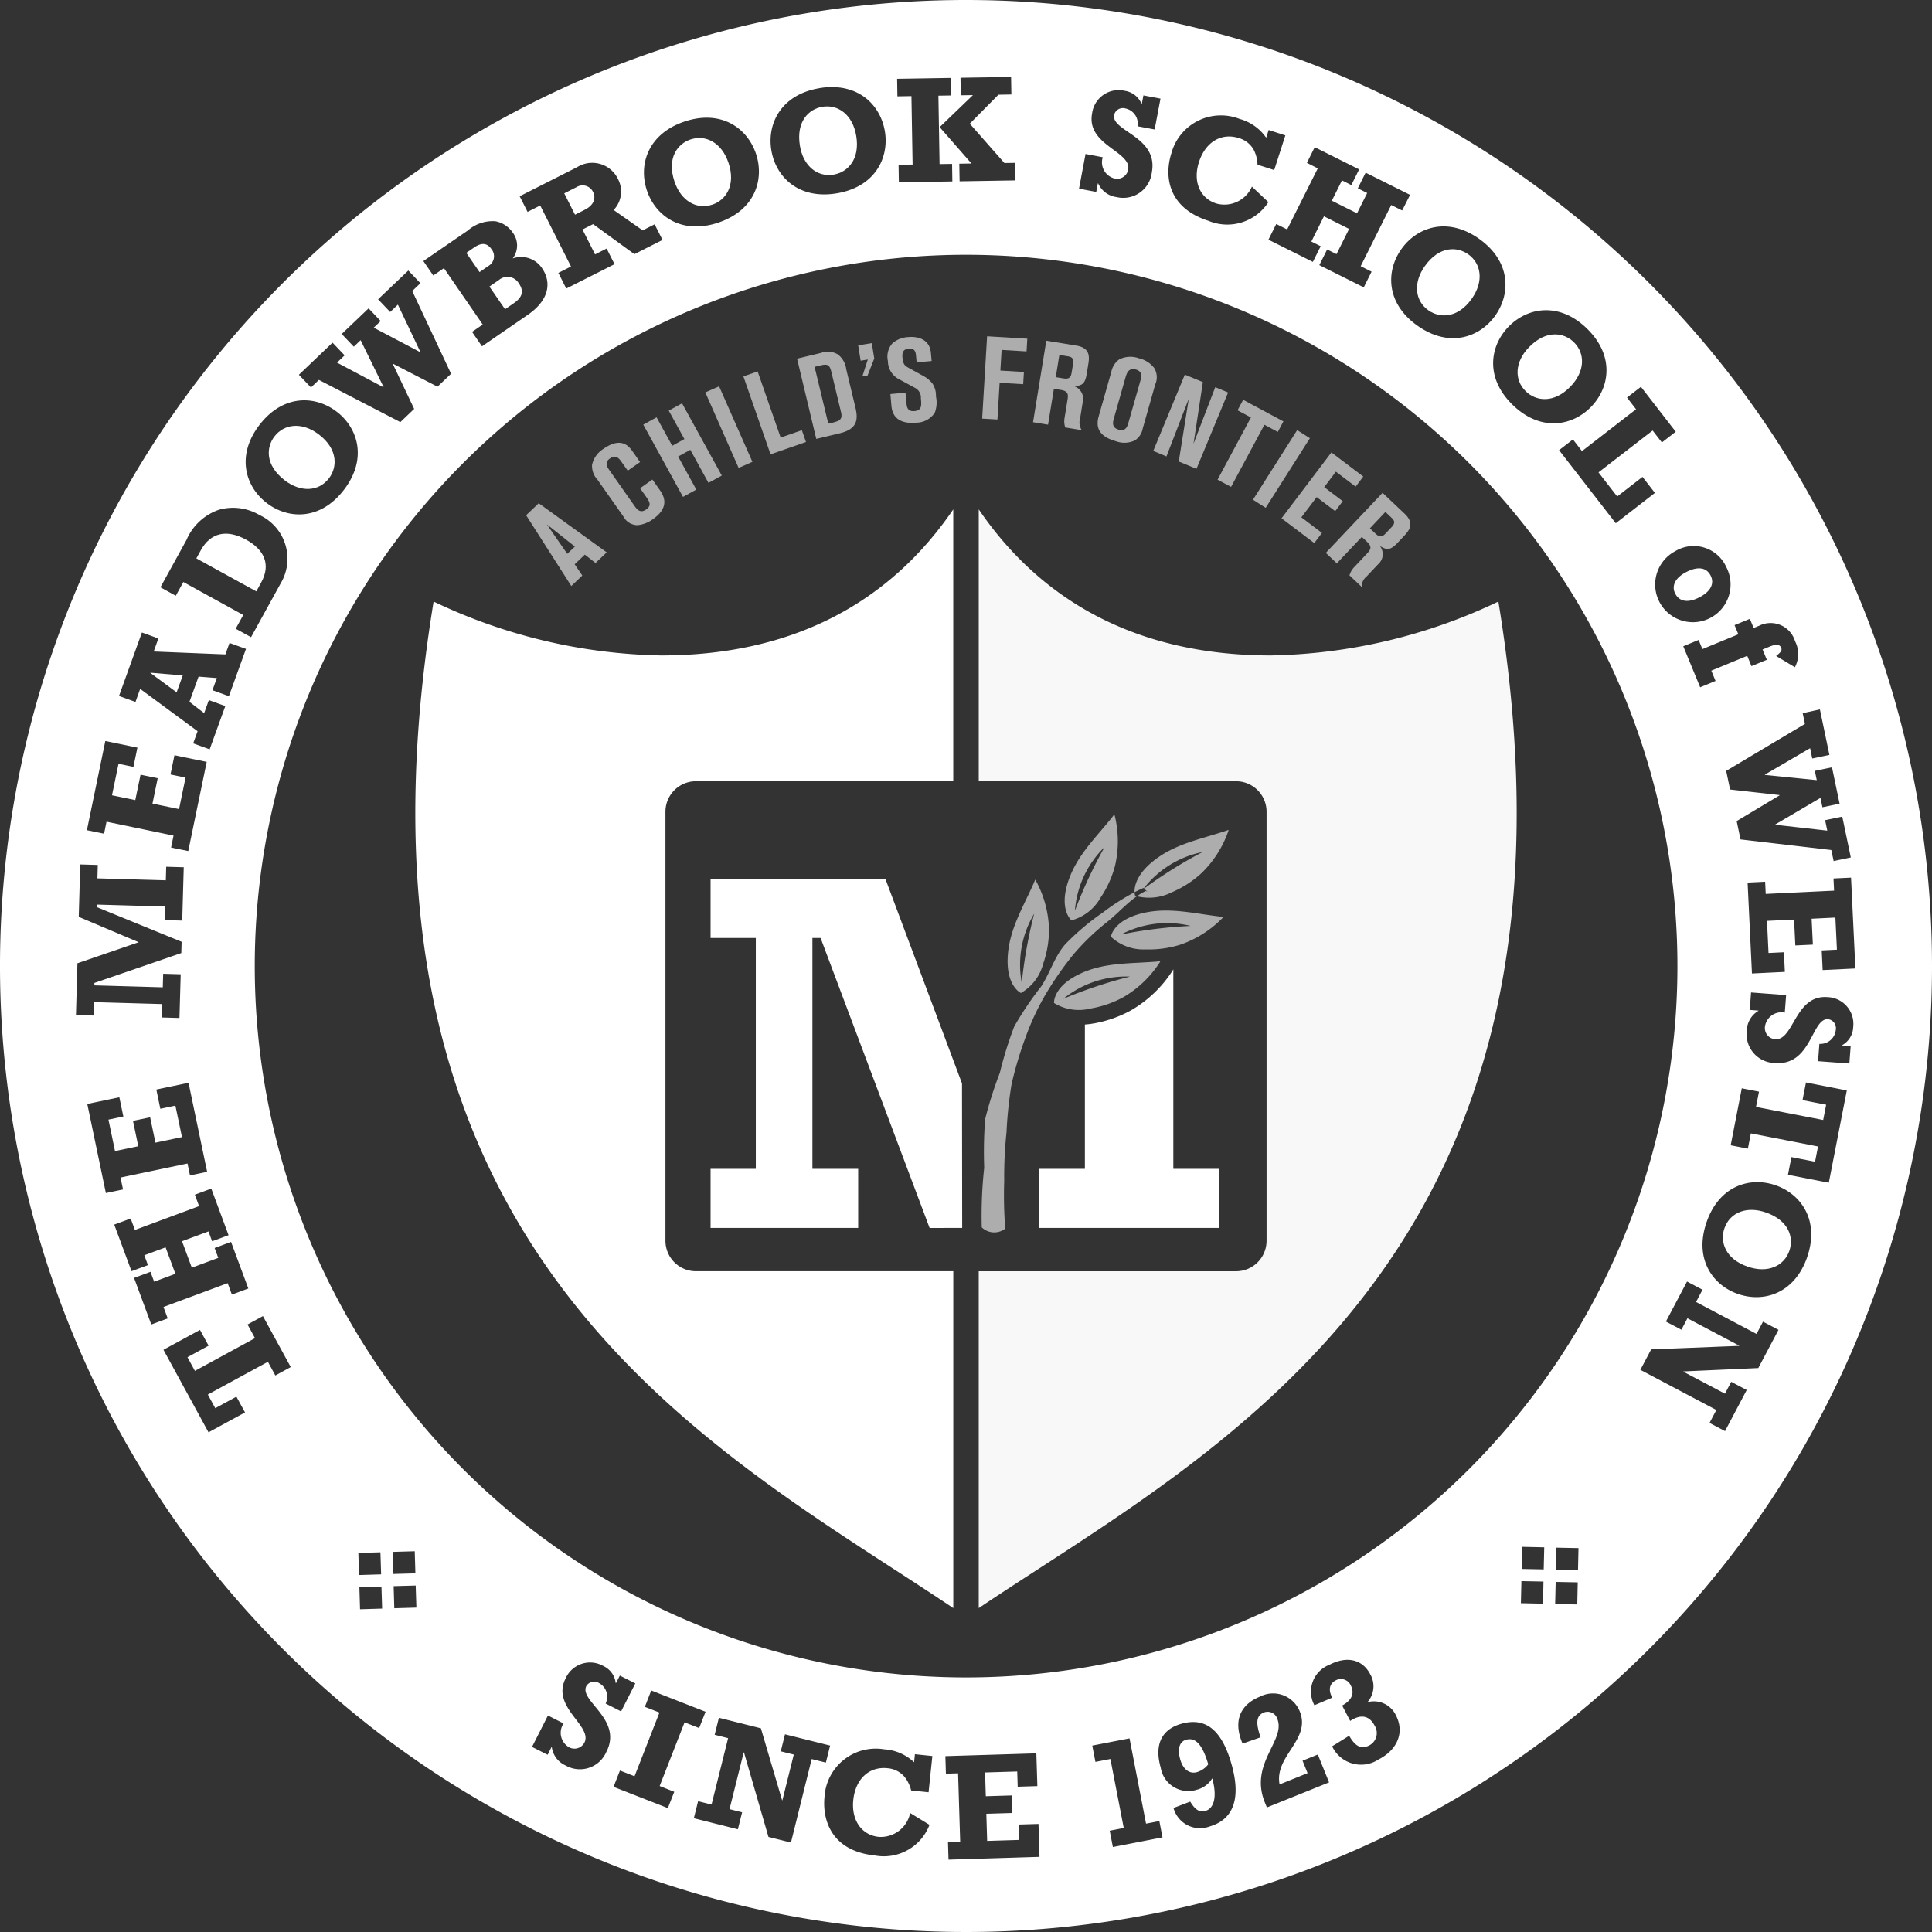 <svg id="Group_18070" data-name="Group 18070" xmlns="http://www.w3.org/2000/svg" xmlns:xlink="http://www.w3.org/1999/xlink" width="165.23" height="165.23" viewBox="0 0 165.23 165.23">
  <rect x="0" y="0" width="165.23" height="165.23" fill="#333333" stroke="none"/>
  <defs>
    <clipPath id="clip-path">
      <rect id="Rectangle_3291" data-name="Rectangle 3291" width="165.23" height="165.23" fill="none"/>
    </clipPath>
    <clipPath id="clip-path-2">
      <rect id="Rectangle_3288" data-name="Rectangle 3288" width="75.626" height="21.422" fill="none"/>
    </clipPath>
    <clipPath id="clip-path-3">
      <rect id="Rectangle_3289" data-name="Rectangle 3289" width="46.007" height="93.967" fill="none"/>
    </clipPath>
    <clipPath id="clip-path-4">
      <rect id="Rectangle_3290" data-name="Rectangle 3290" width="21.139" height="35.747" fill="none"/>
    </clipPath>
  </defs>
  <g id="Group_18083" data-name="Group 18083">
    <g id="Group_18080" data-name="Group 18080">
      <g id="Group_18079" data-name="Group 18079" clip-path="url(#clip-path)">
        <path id="Path_33111" data-name="Path 33111" d="M47.764,25.908a.96.96,0,0,0,.287-1.447c-.333-.483-.783-.633-1.5-.137l-.655.45,1.13,1.644Z" transform="translate(-6.016 -3.149)" fill="#fff"/>
        <path id="Path_33112" data-name="Path 33112" d="M27.822,46.576c1.355,1.038,2.9.974,3.778-.174.738-.962.766-2.5-.846-3.736-1.448-1.11-2.977-.936-3.818.161-.706.92-.81,2.449.886,3.749" transform="translate(-3.468 -5.495)" fill="#fff"/>
        <path id="Path_33113" data-name="Path 33113" d="M116.653,171.231c-.576.164-.765.787-.5,1.7.24.839.792,1.25,1.43,1.068a1.916,1.916,0,0,0,.961-.667c-.438-1.487-1-2.357-1.888-2.1" transform="translate(-15.211 -22.442)" fill="#fff"/>
        <path id="Path_33114" data-name="Path 33114" d="M140.45,29.757c.991.7,2.528.668,3.7-.992,1.053-1.491.819-3.012-.31-3.809-.947-.669-2.479-.714-3.712,1.032-.985,1.4-.859,2.935.321,3.769" transform="translate(-18.283 -3.215)" fill="#fff"/>
        <path id="Path_33115" data-name="Path 33115" d="M17.57,66.446l-2.755-.234-.009.024,2.241,1.655Z" transform="translate(-1.941 -8.68)" fill="#fff"/>
        <path id="Path_33116" data-name="Path 33116" d="M69.58,19.287c1.15-.383,2.037-1.641,1.394-3.571-.578-1.732-1.942-2.445-3.253-2.008-1.1.367-2.045,1.575-1.369,3.6.54,1.621,1.856,2.432,3.229,1.975" transform="translate(-8.668 -1.781)" fill="#fff"/>
        <path id="Path_33117" data-name="Path 33117" d="M81.606,16.306c1.2-.2,2.268-1.3,1.935-3.308-.3-1.8-1.534-2.719-2.9-2.493-1.144.19-2.266,1.236-1.916,3.345.28,1.684,1.451,2.692,2.879,2.456" transform="translate(-10.312 -1.373)" fill="#fff"/>
        <path id="Path_33118" data-name="Path 33118" d="M164.872,58.117c.364.693,1.123.793,2.08.29s1.295-1.179.931-1.872-1.117-.782-2.1-.267c-.923.485-1.264,1.178-.913,1.848" transform="translate(-21.595 -7.333)" fill="#fff"/>
        <path id="Path_33119" data-name="Path 33119" d="M153.88,37.383c1.274-1.307,1.282-2.845.292-3.809-.831-.809-2.337-1.095-3.828.435-1.191,1.224-1.309,2.764-.274,3.775.868.846,2.391,1.057,3.81-.4" transform="translate(-19.58 -4.315)" fill="#fff"/>
        <path id="Path_33120" data-name="Path 33120" d="M24.873,56.695c.848-1.541.251-2.807-1.29-3.655-1.667-.918-3.044-.6-3.873.9l-.384.7,5.126,2.821Z" transform="translate(-2.533 -6.886)" fill="#fff"/>
        <path id="Path_33121" data-name="Path 33121" d="M57.282,20.336c.919-.464.928-1.11.716-1.529a.989.989,0,0,0-1.417-.408l-1.046.529.922,1.826Z" transform="translate(-7.28 -2.393)" fill="#fff"/>
        <path id="Path_33122" data-name="Path 33122" d="M49.507,30.02l.762-.525c.871-.6.779-1.168.41-1.7a1.127,1.127,0,0,0-1.693-.276l-.816.561Z" transform="translate(-6.315 -3.573)" fill="#fff"/>
        <path id="Path_33123" data-name="Path 33123" d="M173.238,119.3c-1.614-.558-3.058-.009-3.53,1.358-.4,1.146.062,2.614,1.983,3.278,1.724.6,3.121-.052,3.571-1.358.38-1.1,0-2.579-2.025-3.278" transform="translate(-22.23 -15.611)" fill="#fff"/>
        <path id="Path_33124" data-name="Path 33124" d="M82.616,0A82.615,82.615,0,1,0,165.23,82.615,82.616,82.616,0,0,0,82.616,0m76.063,82.827-2.8.135-.08-1.68,1.3-.063-.132-2.747-2.032.1.106,2.214-1.5.071-.106-2.213-2.317.111.131,2.747,1.316-.063.081,1.679-2.814.136-.372-7.773,1.5-.072.05,1.043,5.846-.281-.05-1.042,1.5-.071Zm-3.035-22.155.812,3.891-1.467.306-.183-.879-3.868,2.258.005.026,4.432.445-.165-.791,1.467-.306.65,3.112-1.467.306-.169-.8-3.864,2.273.005.025,4.443.5-.186-.892,1.467-.307.731,3.495-1.468.307-.2-.944-7.765-.907-.328-1.568,3.666-2.2-.005-.026-4.225-.474-.334-1.594,6.736-4.016-.193-.918Zm-5.99-7.747.323.784.482-.2a2.185,2.185,0,0,1,3.061,1.332,2.386,2.386,0,0,1-.016,2.221L151.9,56.1c.392-.317.531-.46.427-.713-.115-.277-.428-.317-.971-.093l-.614.253.363.88-1.314.542-.362-.88-3.073,1.268.362.88-1.314.542-1.447-3.508,1.314-.542.322.784,3.074-1.268-.323-.784Zm-2.017-4.431a3.225,3.225,0,1,1-4.352-1.365,3.055,3.055,0,0,1,4.352,1.365m-7.3-15.413,2.977,3.842-1.185.918-.79-1.02L136.708,40.4l1.6,2.06,2.164-1.675,1.062,1.369-3.349,2.594L133.336,38.5l1.185-.918.774,1L139.92,35l-.774-1ZM135.719,28.1c2.362,2.3,1.982,5.025.345,6.705-1.583,1.624-4.3,2.157-6.7-.181-2.381-2.319-1.946-5.044-.346-6.687,1.647-1.689,4.37-2.111,6.7.162m-9.23-7.681c2.694,1.9,2.747,4.651,1.394,6.568-1.308,1.853-3.912,2.806-6.648.874-2.715-1.917-2.714-4.676-1.389-6.55,1.36-1.927,3.983-2.772,6.644-.892m-14.72-6.491.669-1.34,3.8,1.9-.669,1.341-.8-.4-.867,1.737,2.156,1.077.867-1.737-.8-.4.669-1.34,3.8,1.9L119.916,18l-.933-.466-2.613,5.233.932.467-.67,1.34-3.8-1.9.67-1.34.8.4,1.077-2.157L113.227,18.5l-1.077,2.157.8.4-.67,1.34-3.8-1.9.67-1.341.931.466L112.7,14.4Zm-11.585-.838a4.39,4.39,0,0,1,5.827-2.92,4.083,4.083,0,0,1,2.277,1.608l.211-.658,1.428.459-.954,2.966-1.428-.459a2.975,2.975,0,0,0-.309-1.249,2.127,2.127,0,0,0-1.273-1.025c-1.514-.487-2.874.335-3.428,2.06-.527,1.639.077,3.079,1.48,3.53a2.565,2.565,0,0,0,3.052-1.443l1.408,1.33a4.18,4.18,0,0,1-5.115,1.6c-3.6-1.157-3.765-3.962-3.174-5.8m-7.348.08,1.473.278a1.427,1.427,0,0,0,1.035,1.826.962.962,0,0,0,1.137-.754c.3-1.587-3.6-2.1-3.083-4.825a2.287,2.287,0,0,1,2.79-1.927,1.841,1.841,0,0,1,1.435,1.106l.027.005.135-.718,1.461.275-.5,2.639-1.46-.275a1.325,1.325,0,0,0-1.014-1.517.775.775,0,0,0-.991.542c-.267,1.408,3.8,1.844,3.225,4.918A2.46,2.46,0,0,1,95.5,16.856a2.01,2.01,0,0,1-1.583-1.174l-.025,0-.138.73-1.473-.277ZM86.47,6.579l.025,1.5L85.388,8.1l-2.45,2.477L85.9,13.942l.9-.014.025,1.5-4.757.077L82.042,14l1.042-.017-2.722-3.111L83.21,8.132l-1.042.017-.024-1.5ZM81.3,6.664l.024,1.5-1.069.017.1,5.852,1.069-.017.024,1.5-4.575.075-.024-1.5,1.2-.019-.1-5.853-1.2.02-.024-1.5Zm-11.231.875c3.254-.54,5.224,1.38,5.609,3.695.371,2.237-.812,4.747-4.117,5.3-3.279.545-5.218-1.42-5.593-3.684-.387-2.327.886-4.772,4.1-5.306M58.54,10.394c3.129-1.043,5.377.545,6.119,2.772.717,2.151-.058,4.815-3.237,5.875-3.155,1.051-5.377-.586-6.1-2.762-.746-2.239.129-4.853,3.221-5.884m-9.182,3.9a2.439,2.439,0,0,1,3.488,1.011,2.28,2.28,0,0,1-.368,2.653L54.962,19.7l1.023-.517.676,1.337-2.407,1.216-3.53-2.567-.907.458,1.075,2.128.989-.5.675,1.337-4.128,2.085-.675-1.338,1.081-.546L46.2,17.574l-1.081.547-.676-1.337ZM40,19.72a3.231,3.231,0,0,1,2.36-.8,2.315,2.315,0,0,1,1.489.97,1.828,1.828,0,0,1,0,2.212,2.147,2.147,0,0,1,2.515.849c.775,1.128.689,2.659-1.234,3.98l-3.909,2.688-.849-1.236.912-.627-3.316-4.822-.912.626-.85-1.234ZM28.44,29.306l1.034,1.085-.652.62,3.96,2.1.019-.018-1.959-4-.585.557-1.034-1.086,2.3-2.193,1.033,1.086-.594.566,3.969,2.09.018-.019-1.92-4.039-.66.629-1.034-1.086,2.587-2.462,1.034,1.085-.7.666,3.321,7.079-1.161,1.106L33.615,31.11l-.019.018,1.825,3.843L34.24,36.1l-6.966-3.609-.679.647-1.034-1.085Zm-6.254,7.042c2.005-2.617,4.755-2.562,6.616-1.134,1.8,1.379,2.65,4.019.613,6.676-2.022,2.637-4.778,2.527-6.6,1.132-1.872-1.435-2.613-4.088-.63-6.674m-6.234,9.825a4.662,4.662,0,0,1,2.791-2.584,4.464,4.464,0,0,1,3.452.458,4.115,4.115,0,0,1,1.816,5.834l-2.539,4.612-1.313-.723.647-1.176L15.68,49.773l-.647,1.176-1.313-.723Zm-3.815,7.92,1.409.509-.4,1.115,6.129.249.355-.98,1.409.509-1.462,4.044-1.408-.51.376-1.041-1.562-.122-.78,2.156,1.258.967.4-1.115,1.409.509-1.338,3.7-1.409-.509.377-1.041-4.912-3.618-.4,1.115-1.409-.509ZM9.007,63.371l2.745.567-.341,1.647-1.276-.264-.557,2.694,1.992.411.449-2.171,1.468.3-.448,2.171,2.273.47.557-2.694-1.289-.266.34-1.647,2.758.569L16.1,72.785l-1.468-.3.21-1.022L9.111,70.275,8.9,71.3l-1.468-.3ZM6.621,82.381l5.243-1.8-5.13-2.168.128-4.483,1.5.043-.032,1.147,5.851.167.033-1.16,1.5.043-.129,4.561-1.5-.042.033-1.16-5.852-.167-.006.209,7.272,2.972-.027.965-7.43,2.553-.005.209,5.851.167.033-1.16,1.5.043-.107,3.74-1.5-.043.032-1.147-5.851-.166-.033,1.146-1.5-.043Zm.843,12.033,2.742-.573.344,1.646-1.276.266.562,2.691,1.99-.415-.453-2.169,1.467-.306.453,2.168,2.27-.474L15,94.556l-1.289.27L13.37,93.18l2.754-.576,1.591,7.615-1.467.307-.213-1.02-5.727,1.2.213,1.02-1.467.306Zm4,14.877,1.405-.52.314.844L15,108.939l-.838-2.261-1.822.675.313.844-1.405.52-1.479-3.985,1.406-.521.363.978,5.488-2.037-.362-.978,1.406-.522,1.478,3.986-1.406.521-.313-.844-2.262.839.838,2.262,2.263-.839-.314-.844,1.406-.522,1.479,3.985-1.407.522-.362-.978-5.489,2.037.363.978-1.406.521Zm12.085,8.345-.637-1.168-5.138,2.8.637,1.166,1.808-.986.737,1.349-3.124,1.7-3.853-7.059,3.124-1.7.736,1.35-1.807.986.637,1.168,5.138-2.8-.637-1.167,1.316-.718,2.38,4.359Zm7.1,15.174,1.887-.053.059,1.886L30.7,134.7Zm.143,4.819-.056-1.89,1.886-.053.06,1.886Zm2.787-4.907,1.89-.056.056,1.891-1.887.052Zm.142,4.82-.056-1.891,1.886-.052.06,1.887ZM51.862,149.81a2.459,2.459,0,0,1-3.48,1.184,2.011,2.011,0,0,1-1.19-1.569l-.023-.012-.336.663L45.5,149.4l1.362-2.683,1.336.679a1.426,1.426,0,0,0,.481,2.042.963.963,0,0,0,1.3-.4c.732-1.441-2.865-3.019-1.608-5.492a2.287,2.287,0,0,1,3.217-1.07,1.841,1.841,0,0,1,1.069,1.464l.023.01.33-.65,1.324.673-1.216,2.392-1.324-.673a1.325,1.325,0,0,0-.548-1.74.778.778,0,0,0-1.1.244c-.648,1.277,3.134,2.833,1.718,5.621m5.8,3.423-.547,1.395-4.646-1.818.547-1.395,1.249.488,2.131-5.446-1.249-.489.546-1.4,4.647,1.819-.547,1.395-1.249-.488-2.131,5.446Zm9.981,4.342-1.923-.481-2.093-7.226-.025-.007-1.212,4.857,1.076.268-.363,1.455L59.34,155.5l.363-1.455,1.15.287,1.417-5.679-1.15-.287.362-1.455,3.592.9,1.812,6.149.025.006.976-3.909-1.114-.277.363-1.455,3.858.963-.363,1.454-1.214-.3Zm7.507-.487a2.564,2.564,0,0,0,2.689-2.039l1.652,1.011a4.181,4.181,0,0,1-4.677,2.618c-3.761-.392-4.5-3.1-4.3-5.023a4.39,4.39,0,0,1,5.1-4.055,4.076,4.076,0,0,1,2.559,1.106l.072-.687,1.491.155-.323,3.1-1.491-.156a2.966,2.966,0,0,0-.561-1.159,2.126,2.126,0,0,0-1.456-.742c-1.582-.165-2.743.92-2.932,2.722-.178,1.712.71,3,2.176,3.15m5.969,1.947-.045-1.5,1.043-.032-.179-5.852-1.043.032-.045-1.5,7.78-.238.087,2.8-1.682.052-.04-1.3-2.75.083.063,2.033,2.215-.068.046,1.5-2.216.067.07,2.32,2.751-.084-.041-1.316,1.682-.05.085,2.814Zm14.056-1.08-.27-1.395,1.2-.233-1.142-5.9-1.28.248-.27-1.395,3.186-.617,1.413,7.293,1.138-.221.27,1.395Zm8.242-1.746a2.347,2.347,0,0,1-3.057-1.593l1.429-.544c.324.516.672.973,1.31.791.7-.2,1.024-1.16.574-2.78a2.174,2.174,0,0,1-1.345.98,2.388,2.388,0,0,1-3.061-1.889c-.576-2.018.118-3.287,1.747-3.753,2.079-.593,3.463.5,4.3,3.421.82,2.87.247,4.754-1.9,5.366m4.931-1.636-.176-.435c-1.347-3.337,1.812-5.3,1.07-7.139a.869.869,0,0,0-1.137-.553c-.689.279-.711.92-.294,2.129l-1.541.538c-.907-2.109-.013-3.411,1.462-4.007a2.459,2.459,0,0,1,3.432,1.259c.977,2.418-2.194,3.8-1.729,6.237l2.394-.965-.429-1.064,1.306-.527.961,2.382Zm9.581-4.124a2.733,2.733,0,0,1-4-1.107l1.455-.9c.48.809.959,1.221,1.733.818a1.189,1.189,0,0,0,.438-1.7c-.409-.786-1.124-1.031-2.081-.386l-.687-1.318c.816-.439,1.085-1.05.742-1.708a.925.925,0,0,0-1.289-.446c-.543.282-.657.827-.3,1.48l-1.528.649a2.463,2.463,0,0,1,1.284-3.461c1.492-.777,2.826-.472,3.493.812a2.049,2.049,0,0,1-.24,2.388,2.086,2.086,0,0,1,2.438,1.126c.739,1.422.163,2.913-1.455,3.756m-35.308-7a60.835,60.835,0,1,1,60.836-60.836,60.837,60.837,0,0,1-60.836,60.836m49.34-6.309-1.891-.041.044-1.887,1.887.037Zm.06-2.933-1.886-.037.04-1.891,1.891.041Zm2.87,3-1.891-.04.044-1.887,1.887.037Zm.063-2.93-1.889-.041.043-1.886,1.888.037ZM150.376,117l-6.4.288-.012.023,3.561,1.88.535-1.014,1.325.7-1.856,3.515-1.326-.7.585-1.106-6.5-3.433.925-1.75,7.514-.3.012-.023-4.424-2.337-.517.98-1.325-.7,1.807-3.423,1.325.7-.554,1.049,5.173,2.732.553-1.049,1.326.7Zm4.184-9.5c-1.077,3.116-3.7,3.933-5.92,3.166-2.144-.74-3.783-2.975-2.689-6.141,1.084-3.14,3.735-3.907,5.9-3.158,2.229.77,3.769,3.053,2.706,6.133m1.848-6.35-3.493-.681.295-1.509,2.021.394.255-1.305-5.744-1.119-.255,1.305-1.471-.287.949-4.874,1.472.286-.254,1.305,5.744,1.119.254-1.305-2.021-.394.295-1.51,3.492.681Zm1.869-11.676-.112,1.481-2.676-.2.112-1.481A1.324,1.324,0,0,0,157,88.088a.777.777,0,0,0-.648-.925c-1.429-.108-1.412,3.984-4.53,3.748a2.46,2.46,0,0,1-2.43-2.759,2.011,2.011,0,0,1,.991-1.7l0-.025-.74-.056.112-1.494,3,.227L152.64,86.6a1.427,1.427,0,0,0-1.7,1.23.96.96,0,0,0,.875,1.046c1.61.122,1.685-3.8,4.452-3.6a2.287,2.287,0,0,1,2.224,2.559,1.842,1.842,0,0,1-.94,1.549l0,.026Z" fill="#fff"/>
        <g id="Group_18072" data-name="Group 18072" transform="translate(44.994 28.761)" opacity="0.6">
          <g id="Group_18071" data-name="Group 18071">
            <g id="Group_18070-2" data-name="Group 18070" clip-path="url(#clip-path-2)">
              <path id="Path_33125" data-name="Path 33125" d="M51.782,50.556l1.078-1.025,5.814,4.2-.956.909-.914-.716-.869.826.653.963-.941.895Zm3.519,3.3.652-.62-2.4-1.9Z" transform="translate(-51.782 -35.254)" fill="#fff"/>
              <path id="Path_33126" data-name="Path 33126" d="M61.323,45.969l-.518-.735c-.3-.433-.551-.626-1.017-.3s-.231.713-.047.974L61.916,49c.242.343.518.613.991.28.5-.352.245-.711,0-1.063l-.529-.751,1.053-.742.576.817c.328.465,1.036,1.469-.533,2.575a2.664,2.664,0,0,1-1.315.51,1.377,1.377,0,0,1-1.211-.747l-2.21-3.136a1.735,1.735,0,0,1-.467-1.271,2.15,2.15,0,0,1,.968-1.367c1.568-1.105,2.224-.174,2.512.235l.626.89Z" transform="translate(-52.631 -34.474)" fill="#fff"/>
              <path id="Path_33127" data-name="Path 33127" d="M63.314,41.52l1.137-.626,1.338,2.433,1.041-.573-1.338-2.432,1.137-.626,3.4,6.179L68.89,46.5l-1.554-2.826-1.042.573,1.555,2.827-1.138.626Z" transform="translate(-53.293 -33.965)" fill="#fff"/>
              <path id="Path_33150" data-name="Path 33150" d="M.213.043H1.5V7.1H.213Z" transform="translate(15.115 4.846) rotate(-23.802)" fill="#fff"/>
              <path id="Path_33128" data-name="Path 33128" d="M73.169,36.983l1.217-.424,1.97,5.655,1.813-.632.352,1.011-3.03,1.055Z" transform="translate(-54.585 -33.553)" fill="#fff"/>
              <path id="Path_33129" data-name="Path 33129" d="M78.451,35.213l2.041-.49a1.707,1.707,0,0,1,1.425.11,1.877,1.877,0,0,1,.739,1.282l.77,3.207c.229.952.3,1.882-1.3,2.264l-2.032.487Zm2.671,5.557a5.534,5.534,0,0,0,.792-.211c.44-.177.345-.576.284-.829l-.822-3.421c-.147-.612-.372-.65-.925-.517l-.5.119Z" transform="translate(-55.278 -33.299)" fill="#fff"/>
              <path id="Path_33130" data-name="Path 33130" d="M84.468,33.961l1.163-.188.212,1.312-.574,1.459-.444.072.466-1.442-.612.1Z" transform="translate(-56.067 -33.188)" fill="#fff"/>
              <path id="Path_33131" data-name="Path 33131" d="M87.6,38.048l1.293-.119.075.816c.037.408.075.815.7.759s.6-.477.54-1.1a.921.921,0,0,0-.524-.895l-1.309-.712a1.755,1.755,0,0,1-.987-1.574,1.718,1.718,0,0,1,.374-1.5,2.214,2.214,0,0,1,1.374-.547c.756-.07,1.818.143,1.929,1.346l.063.7-1.283.118-.046-.507c-.031-.339-.066-.716-.633-.665-.348.033-.585.185-.533.752.054.586.2.7.491.867l1.353.747a2.426,2.426,0,0,1,.729.625,1.849,1.849,0,0,1,.291,1.086,2.475,2.475,0,0,1-.1,1.4,1.9,1.9,0,0,1-1.607.85c-1.1.1-1.988-.238-2.1-1.422Z" transform="translate(-56.446 -33.108)" fill="#fff"/>
              <path id="Path_33132" data-name="Path 33132" d="M97.091,33.1l3.439.206-.064,1.087-2.133-.128-.106,1.765,2.013.121-.063,1.046-2.014-.12-.188,3.14-1.306-.078Z" transform="translate(-57.666 -33.1)" fill="#fff"/>
              <path id="Path_33133" data-name="Path 33133" d="M102.811,33.535l2.565.417c1.253.2,1.117,1.042,1.012,1.683l-.123.75c-.144.888-.447,1-1.09,1.037a1.131,1.131,0,0,1,.751,1.358L105.7,40.2a1.155,1.155,0,0,0,.143.984l-1.41-.229a1.636,1.636,0,0,1-.063-.8l.243-1.49c.076-.474.13-.809-.54-.918l-.612-.1-.5,3.068-1.283-.209Zm.809,3.118.671.109c.582.094.644-.22.7-.575l.108-.66c.094-.573-.213-.622-.5-.668l-.671-.109Z" transform="translate(-58.323 -33.157)" fill="#fff"/>
              <path id="Path_33134" data-name="Path 33134" d="M111.887,41.268a1.514,1.514,0,0,1-.682,1.011,2.114,2.114,0,0,1-1.627.057c-1.528-.434-1.7-1.271-1.449-2.137l1.079-3.8a1.7,1.7,0,0,1,.686-1.062,2.154,2.154,0,0,1,1.686-.083,2.291,2.291,0,0,1,1.293.825,1.525,1.525,0,0,1,.085,1.416Zm-.214-4.039c.1-.356.241-.846-.365-1.018-.645-.182-.792.336-.9.711l-.972,3.423c-.11.384-.215.832.4,1.007s.749-.3.841-.624Z" transform="translate(-59.156 -33.367)" fill="#fff"/>
              <path id="Path_33135" data-name="Path 33135" d="M117.207,44.93l-1.516-.626.856-5.369-1.909,4.934L113.51,43.4l2.7-6.525,1.543.638-.8,5.273,1.858-4.837,1.1.454Z" transform="translate(-59.874 -33.595)" fill="#fff"/>
              <path id="Path_33136" data-name="Path 33136" d="M122.028,39.354l3.443,1.846-.481.9-1.144-.613L120.994,46.8l-1.154-.619,2.852-5.317-1.145-.614Z" transform="translate(-60.704 -33.92)" fill="#fff"/>
              <path id="Path_33151" data-name="Path 33151" d="M.055.259H7.107V1.548H.055Z" transform="matrix(0.536, -0.844, 0.844, 0.536, 61.915, 13.884)" fill="#fff"/>
              <path id="Path_33137" data-name="Path 33137" d="M130.4,44.531l2.726,2.063-.652.861-1.69-1.279-1,1.322,1.587,1.2-.646.852-1.585-1.2-1.309,1.729,1.76,1.334-.656.868-2.8-2.118Z" transform="translate(-61.529 -34.598)" fill="#fff"/>
              <path id="Path_33138" data-name="Path 33138" d="M135.346,48.507l1.889,1.786c.923.872.34,1.489-.107,1.962l-.522.553c-.619.653-.931.578-1.486.247a1.13,1.13,0,0,1-.14,1.546l-.988,1.046a1.151,1.151,0,0,0-.434.9l-1.04-.982a1.646,1.646,0,0,1,.4-.7l1.037-1.1c.329-.349.563-.6.07-1.063l-.452-.426-2.136,2.259-.945-.893Zm-1.081,3.036.494.467c.429.4.656.179.9-.083l.461-.487c.4-.421.173-.634-.037-.833l-.494-.467Z" transform="translate(-62.1 -35.12)" fill="#fff"/>
            </g>
          </g>
        </g>
        <path id="Path_33139" data-name="Path 33139" d="M62.27,112.685V75.993a2.607,2.607,0,0,1,2.607-2.607H86.885V50.134C81.463,58.087,73.19,62.627,61.9,62.627a46.976,46.976,0,0,1-19.457-4.609C33.23,114.239,66.86,130.636,86.887,144.1V115.291H64.877a2.606,2.606,0,0,1-2.607-2.607" transform="translate(-5.359 -6.572)" fill="#fff"/>
        <g id="Group_18075" data-name="Group 18075" transform="translate(83.703 43.562)" opacity="0.998">
          <g id="Group_18074" data-name="Group 18074">
            <g id="Group_18073" data-name="Group 18073" clip-path="url(#clip-path-3)">
              <path id="Path_33140" data-name="Path 33140" d="M140.772,58.018a46.963,46.963,0,0,1-19.456,4.609c-11.288,0-19.561-4.54-24.983-12.493V73.387h22.008a2.607,2.607,0,0,1,2.607,2.607v36.691a2.606,2.606,0,0,1-2.607,2.607H96.332V144.1c20.028-13.465,53.659-29.862,44.441-86.082" transform="translate(-96.331 -50.134)" fill="#f8f8f8"/>
            </g>
          </g>
        </g>
        <path id="Path_33141" data-name="Path 33141" d="M88.671,116.359l-9.323-24.8h-.7V111.3h3.914v5.057H69.938V111.3h3.87V91.558h-3.87V86.5h14.95L91.441,104l.016,12.357" transform="translate(-9.168 -11.34)" fill="#fff"/>
        <path id="Path_33142" data-name="Path 33142" d="M113.753,112.469V95.4a1.568,1.568,0,0,1-.132.221,10.447,10.447,0,0,1-3.48,3.289,10.266,10.266,0,0,1-3.258,1.134c-.235.039-.465.066-.694.083v12.341h-3.914v5.057h15.39v-5.057Z" transform="translate(-13.407 -12.507)" fill="#fff"/>
        <g id="Group_18078" data-name="Group 18078" transform="translate(83.922 69.652)" opacity="0.6">
          <g id="Group_18077" data-name="Group 18077">
            <g id="Group_18076" data-name="Group 18076" clip-path="url(#clip-path-4)">
              <path id="Path_33143" data-name="Path 33143" d="M109.69,87.819a19.4,19.4,0,0,0-2.716,1.738,21.215,21.215,0,0,0-3.189,2.692c-.9,1-1.306,2.425-2.071,3.618A28.277,28.277,0,0,0,99.4,99.305a32.241,32.241,0,0,0-1.229,3.958,33.322,33.322,0,0,0-1.257,3.96,37.186,37.186,0,0,0-.081,4.158,37.593,37.593,0,0,0-.209,5.1,1.535,1.535,0,0,0,2.007.109,37.624,37.624,0,0,1-.087-4.1,35.661,35.661,0,0,1,.195-4.131,35.242,35.242,0,0,1,.438-4.146,32.477,32.477,0,0,1,1.2-4.007,22.6,22.6,0,0,1,1.536-3.36,28.676,28.676,0,0,1,2.527-3.682,20.357,20.357,0,0,1,2.964-2.848c.862-.7,1.614-1.544,2.49-2.158a1.662,1.662,0,0,1-.162-.064,1.179,1.179,0,0,1-.038-.275" transform="translate(-96.583 -81.165)" fill="#fff" fill-rule="evenodd"/>
              <path id="Path_33144" data-name="Path 33144" d="M106.077,95.633c-2.449,1.1-2.337,2.549-2.337,2.549a4.062,4.062,0,0,0,3.123.472,8.9,8.9,0,0,0,2.836-.986,9.216,9.216,0,0,0,3.044-2.9.586.586,0,0,0,.087-.166c-.1.014-.192.023-.308.037-2.247.185-4.385.064-6.445.99m-1.538,2.194a8.485,8.485,0,0,1,5.7-1.9,39.9,39.9,0,0,0-5.7,1.9" transform="translate(-97.521 -82.055)" fill="#fff" fill-rule="evenodd"/>
              <path id="Path_33145" data-name="Path 33145" d="M112.137,89.825c-2.618.593-2.794,2.035-2.794,2.035a4.06,4.06,0,0,0,2.967,1.083,8.937,8.937,0,0,0,2.974-.406,9.214,9.214,0,0,0,3.558-2.235.6.6,0,0,0,.118-.144c-.1-.007-.193-.016-.309-.025-2.24-.263-4.311-.806-6.514-.308M110.2,91.672a8.482,8.482,0,0,1,5.964-.735,39.8,39.8,0,0,0-5.964.735" transform="translate(-98.256 -81.401)" fill="#fff" fill-rule="evenodd"/>
              <path id="Path_33146" data-name="Path 33146" d="M119.41,81.786c-2.141.709-4.247,1.093-6.031,2.478-1.559,1.205-1.73,2.268-1.712,2.75.254-.129.508-.255.772-.368l.026.027a8.5,8.5,0,0,1,5.027-3.1,38.686,38.686,0,0,0-5,3.126l.282.289-.142-.084a5.166,5.166,0,0,0-.759.453,4.316,4.316,0,0,0,2.984-.339,8.883,8.883,0,0,0,2.525-1.625,9.224,9.224,0,0,0,2.278-3.529.592.592,0,0,0,.045-.182c-.093.036-.18.068-.29.107" transform="translate(-98.56 -80.36)" fill="#fff" fill-rule="evenodd"/>
              <path id="Path_33147" data-name="Path 33147" d="M112.6,87.449l-.022-.023c-.023.029-.046.054-.068.083a.72.72,0,0,0,.089-.061" transform="translate(-98.671 -81.113)" fill="#fff" fill-rule="evenodd"/>
              <path id="Path_33148" data-name="Path 33148" d="M105.375,89.218a4.06,4.06,0,0,0,2.489-1.944,8.874,8.874,0,0,0,1.236-2.735,9.231,9.231,0,0,0-.01-4.2.517.517,0,0,0-.061-.176c-.058.082-.114.155-.185.248-1.41,1.76-2.968,3.228-3.712,5.359-.889,2.535.242,3.45.242,3.45m2.831-6.269a40.12,40.12,0,0,0-2.54,5.445,8.5,8.5,0,0,1,2.54-5.445" transform="translate(-97.659 -80.161)" fill="#fff" fill-rule="evenodd"/>
              <path id="Path_33149" data-name="Path 33149" d="M100.308,96.276a4.058,4.058,0,0,0,1.911-2.515,8.9,8.9,0,0,0,.494-2.96,9.24,9.24,0,0,0-1.084-4.06.524.524,0,0,0-.1-.155c-.036.091-.07.177-.116.286-.913,2.062-2.045,3.881-2.218,6.13-.211,2.678,1.117,3.273,1.117,3.273m1.134-6.784a40.247,40.247,0,0,0-1.064,5.916,8.5,8.5,0,0,1,1.064-5.916" transform="translate(-96.922 -81.003)" fill="#fff" fill-rule="evenodd"/>
            </g>
          </g>
        </g>
      </g>
    </g>
  </g>
</svg>
